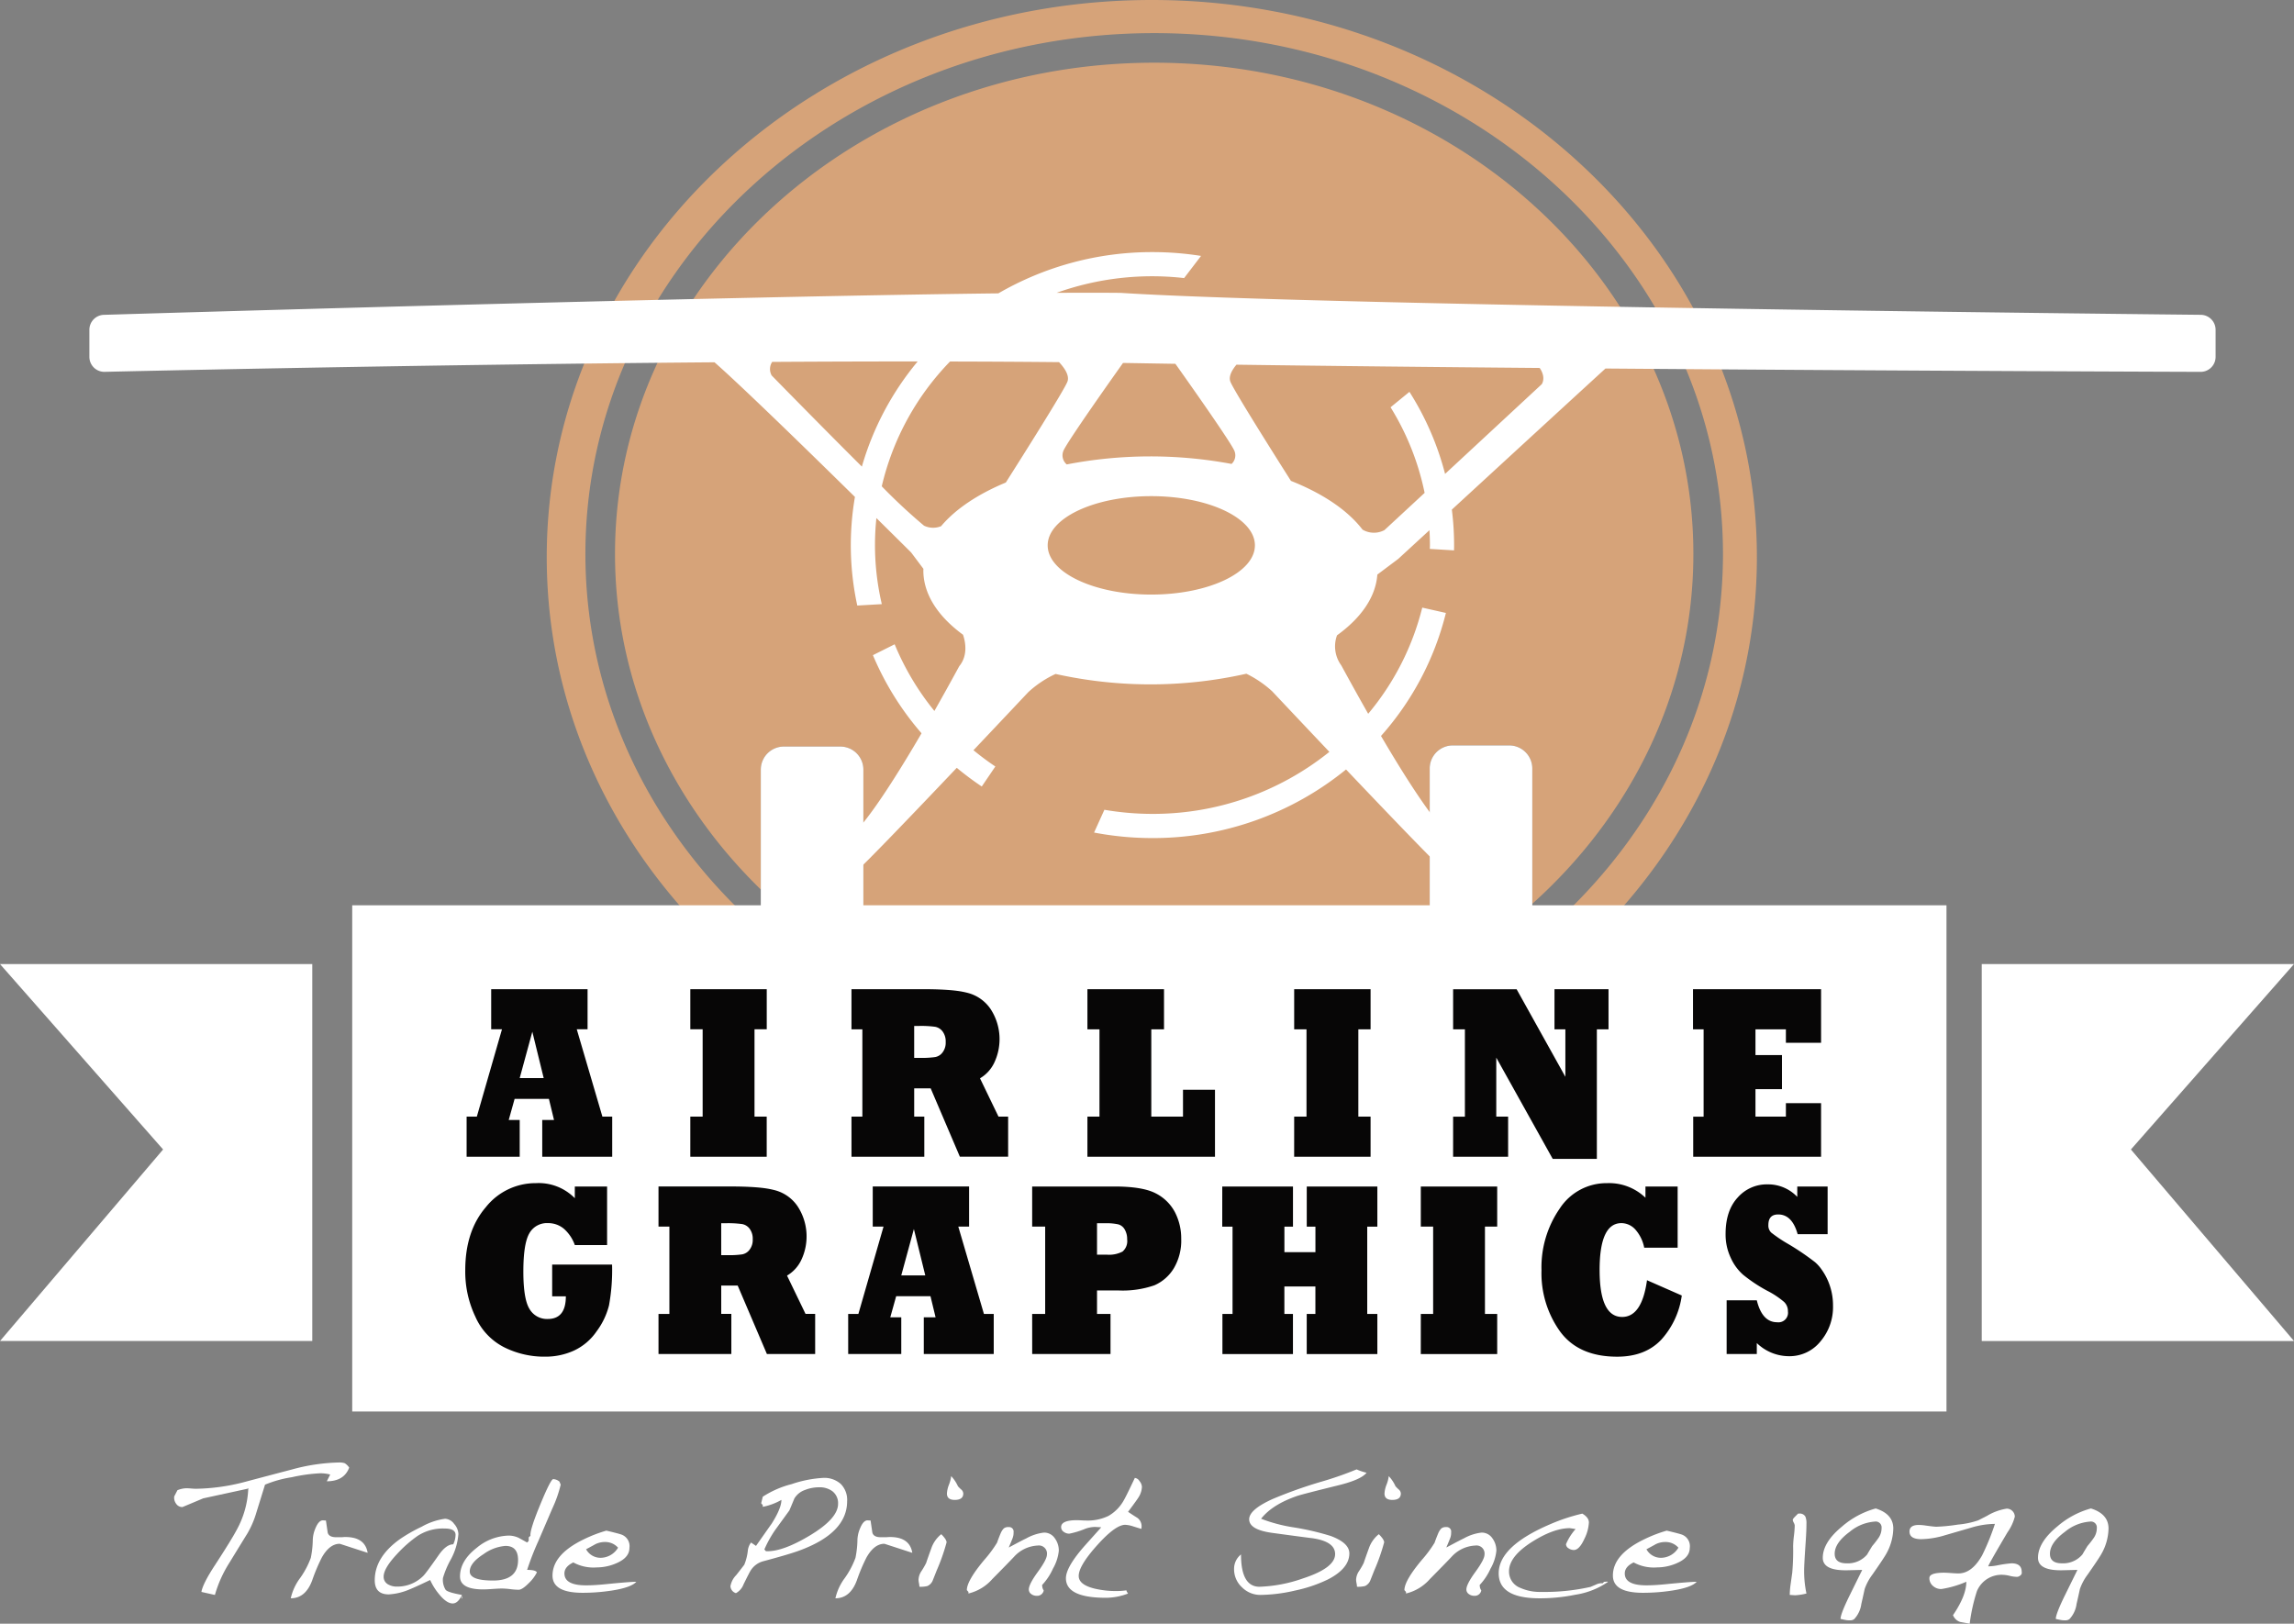 <svg xmlns="http://www.w3.org/2000/svg" viewBox="0 0 467.5 330.925">
  <rect x="0" y="0" width="467.5" height="330.925" fill="#808080" stroke="none"/>
  <defs>
    <style>
      .cls-1 {
        fill: #fff;
      }

      .cls-2 {
        fill: #d6a379;
      }

      .cls-3 {
        fill: #070606;
      }
    </style>
  </defs>
  <title>Airline logo compound on dark</title>
  <g id="_Design_" data-name="[Design]">
    <path class="cls-1" d="M296.058,153.582h11.516a3.041,3.041,0,0,1,3.041,3.041v35.445a3.04,3.04,0,0,1-3.04,3.04H296.058a3.04,3.04,0,0,1-3.04-3.04V156.621A3.04,3.04,0,0,1,296.058,153.582Z"/>
    <path class="cls-2" d="M474.6,297.159a1.389,1.389,0,0,0-1.386-1.386H461.7a1.389,1.389,0,0,0-1.386,1.386v35.447a1.389,1.389,0,0,0,1.386,1.386h4.327q4.463-3.006,8.575-6.4Z" transform="translate(-165.636 -140.537)"/>
    <path class="cls-1" d="M339.932,332.842a3.048,3.048,0,0,1-3.039,3.04H325.377a3.051,3.051,0,0,1-3.041-3.04V297.394a3.053,3.053,0,0,1,3.041-3.043h11.516a3.05,3.05,0,0,1,3.039,3.043Z" transform="translate(-165.636 -140.537)"/>
    <g>
      <path class="cls-2" d="M336.893,296.006H325.377a1.389,1.389,0,0,0-1.386,1.388v27.515a108.809,108.809,0,0,0,12.046,9.318h.857a1.405,1.405,0,0,0,1.386-1.386V297.394A1.389,1.389,0,0,0,336.893,296.006Z" transform="translate(-165.636 -140.537)"/>
      <path class="cls-2" d="M323.991,332.842a1.4,1.4,0,0,0,1.386,1.386h.38q-.891-.7-1.767-1.408Z" transform="translate(-165.636 -140.537)"/>
      <path class="cls-2" d="M400.854,153.318c-60.59,0-109.884,44.912-109.884,100.117,0,26.421,11.3,50.481,29.713,68.391V297.394a4.7,4.7,0,0,1,4.695-4.7h11.516a4.7,4.7,0,0,1,4.695,4.7v35.447a4.676,4.676,0,0,1-1.885,3.737,118.643,118.643,0,0,0,121.226.644A4.691,4.691,0,0,1,457,332.606V297.159a4.7,4.7,0,0,1,4.695-4.693h11.516a4.7,4.7,0,0,1,4.695,4.693v27.579c20.25-18.171,32.827-43.422,32.827-71.3C510.734,198.23,461.442,153.318,400.854,153.318Z" transform="translate(-165.636 -140.537)"/>
      <path class="cls-2" d="M400.369,140.537c-68.1,0-123.312,50.835-123.312,113.548s55.21,113.548,123.312,113.548S523.676,316.8,523.676,254.085,468.468,140.537,400.369,140.537ZM477.9,332.668a4.7,4.7,0,0,1-4.689,4.633h-1.385a124.166,124.166,0,0,1-141.613.236h-4.836a4.7,4.7,0,0,1-4.695-4.695V330.03c-22.016-19.333-35.745-46.522-35.745-76.595,0-58.531,52-106.149,115.916-106.149S516.765,194.9,516.765,253.435C516.765,284.9,501.731,313.212,477.9,332.668Z" transform="translate(-165.636 -140.537)"/>
    </g>
    <path class="cls-1" d="M237.414,325.043h324.9V428.217h-324.9Zm-38.54,49.771L165.636,413.85h63.639V337.024H165.636Zm434.262-37.788H569.5v76.826h63.637L599.9,374.816Z" transform="translate(-165.636 -140.537)"/>
    <g>
      <path class="cls-1" d="M236.8,439.652q-1.05,2.786-4.56,2.786l.688-1.374a7.676,7.676,0,0,0-2.063-.253,33.445,33.445,0,0,0-5.755.8,23.487,23.487,0,0,0-5.465,1.52l-1.774,5.718a18.923,18.923,0,0,1-1.846,4.271q-1.013,1.629-3.692,6.008a24.95,24.95,0,0,0-2.9,6.478l-2.751-.615q.29-1.7,2.787-5.5,3.437-5.284,4.451-7.237a18.954,18.954,0,0,0,2.316-8.433l-.181.145-9.011,1.954q-2.135.907-4.234,1.775a1.506,1.506,0,0,1-1.285-.689,2.012,2.012,0,0,1-.38-1.482l.652-1.266a5.254,5.254,0,0,1,1.809-.4q.325,0,.977.053c.435.037.76.055.978.055a41.164,41.164,0,0,0,9.879-1.374q3.257-.869,9.736-2.57a38.95,38.95,0,0,1,9.445-1.412,3.637,3.637,0,0,1,1.268.145A3.052,3.052,0,0,1,236.8,439.652Z" transform="translate(-165.636 -140.537)"/>
      <path class="cls-1" d="M240.561,457.023l-5.682-1.846q-2.1,0-3.692,2.859a37.186,37.186,0,0,0-1.936,4.614q-1.358,3.637-4.361,3.638a10.836,10.836,0,0,1,1.882-4.09,17.313,17.313,0,0,0,2.207-4.163,19.82,19.82,0,0,0,.4-3.691,6.517,6.517,0,0,1,.507-2.244q.651-1.629,1.483-1.7l.688.035.361,2.462q.253.942,1.7.941h1.23a4.981,4.981,0,0,1,.507-.035Q240.017,453.729,240.561,457.023Z" transform="translate(-165.636 -140.537)"/>
      <path class="cls-1" d="M259.778,465.6q-.8,1.737-1.882,1.738-1.231,0-2.715-1.808a12.805,12.805,0,0,1-1.882-2.969q-3.039,1.449-4.126,1.883a12.591,12.591,0,0,1-4.306,1.049q-2.86,0-2.86-2.894,0-4.671,5.067-8.325a31.752,31.752,0,0,1,4.488-2.568,13.352,13.352,0,0,1,4.777-1.63,2.432,2.432,0,0,1,1.847,1.05,3.262,3.262,0,0,1,.868,2.062,12.852,12.852,0,0,1-1.574,5.231,18,18,0,0,0-1.575,3.744,3.856,3.856,0,0,0,.543,2.39Q256.883,465.093,259.778,465.6Zm-1.3-12.233q0-1.3-2.243-1.3a9.47,9.47,0,0,0-5.465,1.484,25.525,25.525,0,0,0-4.2,3.691q-2.751,2.931-2.75,4.632a1.733,1.733,0,0,0,.868,1.557,3.455,3.455,0,0,0,1.846.469,7.418,7.418,0,0,0,5.393-2.207q.543-.545,3.077-4.163,1.555-2.244,3-2.244A4.568,4.568,0,0,0,258.474,453.367Zm1.195,12.957v-.108h.073v-.108h-.073v-.218h.144v.073h-.072v.073h.072v.289Z" transform="translate(-165.636 -140.537)"/>
      <path class="cls-1" d="M279.9,443.125a25.177,25.177,0,0,1-1.7,4.85l-2.859,6.66a58.241,58.241,0,0,0-2.281,5.863q1.738,0,1.991.506a7.931,7.931,0,0,1-1.592,2.134q-1.376,1.411-2.135,1.412a15.485,15.485,0,0,1-1.683-.128,16.522,16.522,0,0,0-1.684-.126q-.651,0-1.917.09t-1.918.09q-4.742,0-4.741-2.641,0-3.187,3.4-5.828a10.582,10.582,0,0,1,6.514-2.5,4.873,4.873,0,0,1,1.991.434q.217.109,1.773.978l.326-.326v-.725l.362-.324q-.182-1.087,1.972-6.317T278.38,442a2.084,2.084,0,0,1,1.268.507Zm-8.687,15.345q0-2.857-2.569-2.859a8.741,8.741,0,0,0-4.451,1.665q-2.823,1.811-2.824,3.546,0,1.847,4.741,1.846Q271.216,462.668,271.215,458.47Z" transform="translate(-165.636 -140.537)"/>
      <path class="cls-1" d="M295.318,462.921q-1.085,1.2-5.139,1.81a38.6,38.6,0,0,1-5.827.434q-6.117,0-6.116-3.511,0-4.306,6.369-7.383a28.061,28.061,0,0,1,4.6-1.773q2.316.542,3.077.8a2.507,2.507,0,0,1,1.629,2.714q0,1.918-2.461,3.04a10.007,10.007,0,0,1-4.2.94,8.552,8.552,0,0,1-4.777-1.013q-1.81.869-1.809,2.244,0,2.427,4.415,2.425,1.629,0,3.8-.216Q293.979,462.923,295.318,462.921Zm-3.727-6.947a3.483,3.483,0,0,0-2.643-1.159,4.34,4.34,0,0,0-2.026.469q-.037.038-1.846,1.013a3.345,3.345,0,0,0,2.968,1.738A4.181,4.181,0,0,0,291.591,455.974Z" transform="translate(-165.636 -140.537)"/>
      <path class="cls-1" d="M338.276,446.491q0,6.588-10.026,10.171-2.026.724-7.166,2.1a4.345,4.345,0,0,0-2.5,1.918q-.218.324-1.412,2.751a3.407,3.407,0,0,1-1.556,1.808,1.57,1.57,0,0,1-1.122-1.412,4.247,4.247,0,0,1,1.159-2.242q.47-.58,1.664-2.136a10.665,10.665,0,0,0,.725-2.9,3.282,3.282,0,0,1,.651-1.628l1.013.687q2.967-4.232,3.185-4.524,1.991-3.149,1.991-4.85a12.384,12.384,0,0,1-3.8,1.412v-.361l-.326-.361.326-1.339a19.659,19.659,0,0,1,5.9-2.57,23.959,23.959,0,0,1,6.406-1.266,5.016,5.016,0,0,1,3.583,1.229A4.6,4.6,0,0,1,338.276,446.491Zm-1.846.544a3.074,3.074,0,0,0-1.159-2.57,4.342,4.342,0,0,0-2.751-.8,7.634,7.634,0,0,0-2.823.542,4.059,4.059,0,0,0-2.172,1.738q-.507,1.231-1.013,2.425l-2.787,3.837a22.777,22.777,0,0,0-2.316,4.125l.326.361h.326q3.256,0,8.577-3.185Q336.43,450.04,336.431,447.035Z" transform="translate(-165.636 -140.537)"/>
      <path class="cls-1" d="M351.558,457.023l-5.682-1.846q-2.1,0-3.692,2.859a37.142,37.142,0,0,0-1.936,4.614q-1.358,3.637-4.361,3.638a10.836,10.836,0,0,1,1.882-4.09,17.319,17.319,0,0,0,2.207-4.163,19.819,19.819,0,0,0,.4-3.691,6.512,6.512,0,0,1,.507-2.244q.651-1.629,1.483-1.7l.688.035.361,2.462q.253.942,1.7.941h1.23a4.974,4.974,0,0,1,.507-.035Q351.014,453.729,351.558,457.023Z" transform="translate(-165.636 -140.537)"/>
      <path class="cls-1" d="M358.543,454.888a40.461,40.461,0,0,1-2.027,5.753q-.253.651-.76,1.918a2.116,2.116,0,0,1-1.122,1.231,5.8,5.8,0,0,1-1.629.145,4.206,4.206,0,0,0-.09-.724,4.192,4.192,0,0,1-.09-.725,3.409,3.409,0,0,1,.616-1.773,15.472,15.472,0,0,0,.941-1.628q.29-.9,1.122-3.185a6.318,6.318,0,0,1,1.955-2.678Q358.542,454.307,358.543,454.888Zm3.4-9.953q0,1.3-1.738,1.3-1.592,0-1.592-1.3a5.8,5.8,0,0,1,.416-1.81,7.089,7.089,0,0,0,.453-1.738,7.581,7.581,0,0,1,1.375,2.064,7.044,7.044,0,0,0,.651.652A1.138,1.138,0,0,1,361.945,444.935Z" transform="translate(-165.636 -140.537)"/>
      <path class="cls-1" d="M381.415,456.589a9.176,9.176,0,0,1-1.194,3.656,12.029,12.029,0,0,1-2.208,3.328,3.319,3.319,0,0,0,.073.579,2.136,2.136,0,0,0,.253.544,1.354,1.354,0,0,1-1.448,1.086,1.807,1.807,0,0,1-1.1-.363,1.115,1.115,0,0,1-.489-.94q0-1.049,1.846-3.584t1.846-3.511a1.648,1.648,0,0,0-1.882-1.846,6.942,6.942,0,0,0-4.849,2.317q-1.194,1.266-4.38,4.489a9.384,9.384,0,0,1-4.886,2.967v-.326l-.325-.361q0-1.917,3.546-6.154a24.916,24.916,0,0,0,2.606-3.511q.327-.94.724-1.881a3.252,3.252,0,0,1,.633-1.013,1.422,1.422,0,0,1,1-.29.913.913,0,0,1,1.013,1.051,3.067,3.067,0,0,1-.182,1.158q-.035.144-.8,1.954,3.113-1.664,3.547-1.846a9.672,9.672,0,0,1,3.62-1.194,2.6,2.6,0,0,1,2.207,1.139A4.232,4.232,0,0,1,381.415,456.589Z" transform="translate(-165.636 -140.537)"/>
      <path class="cls-1" d="M398.352,443.559a4.3,4.3,0,0,1-.616,2.028q-.253.468-2.208,3.075.9.616,1.846,1.2a2.1,2.1,0,0,1,.905,1.881l-.036.4q-.037,0-1.665-.507a5.927,5.927,0,0,0-1.629-.326q-1.99,0-5.735,4.18t-3.746,6.242q0,1.773,3.185,2.57a18.831,18.831,0,0,0,4.56.507,14.139,14.139,0,0,0,1.991-.145c-.025.122.083.338.325.652a12.633,12.633,0,0,1-4.524.868q-8.142,0-8.143-3.98,0-2.353,4.09-6.914l3.112-3.474-1.266-.073a6.082,6.082,0,0,0-2.135.434,16.845,16.845,0,0,1-3.113.941,1.9,1.9,0,0,1-1.14-.379,1.144,1.144,0,0,1-.524-.96q0-1.411,3.22-1.41c.218,0,.531.012.942.035s.723.035.94.035a9.709,9.709,0,0,0,4.543-.941,8.308,8.308,0,0,0,3.166-3.257q.471-.8,2.208-4.487a1.3,1.3,0,0,1,.959.652A2.018,2.018,0,0,1,398.352,443.559Z" transform="translate(-165.636 -140.537)"/>
      <path class="cls-1" d="M444.134,440.7q-1.122,1.411-5.646,2.533-7.637,1.885-8.541,2.209-5.031,1.737-7.311,4.632a31.7,31.7,0,0,0,6.732,1.773,53.42,53.42,0,0,1,7.455,1.738q3.8,1.411,3.8,3.546,0,3.078-4.38,5.321A28.906,28.906,0,0,1,429.6,464.7a32.541,32.541,0,0,1-7.076.9,5.265,5.265,0,0,1-3.782-1.555,5,5,0,0,1-1.611-3.729,3.731,3.731,0,0,1,1.412-2.967q0,6.588,3.764,6.587a29.432,29.432,0,0,0,8.866-1.7q6.55-2.135,6.551-4.958,0-2.533-4.524-3.22-2.353-.292-8.433-1.123-4.559-.651-4.559-2.751,0-1.988,4.849-4.161a93.944,93.944,0,0,1,9.772-3.476,68.619,68.619,0,0,0,7.274-2.533A10.864,10.864,0,0,0,444.134,440.7Z" transform="translate(-165.636 -140.537)"/>
      <path class="cls-1" d="M447.716,454.888a40.431,40.431,0,0,1-2.027,5.753q-.253.651-.76,1.918a2.116,2.116,0,0,1-1.122,1.231,5.8,5.8,0,0,1-1.629.145,4.185,4.185,0,0,0-.09-.724,4.188,4.188,0,0,1-.09-.725,3.409,3.409,0,0,1,.616-1.773,15.454,15.454,0,0,0,.94-1.628q.29-.9,1.122-3.185a6.318,6.318,0,0,1,1.955-2.678Q447.716,454.307,447.716,454.888Zm3.4-9.953q0,1.3-1.738,1.3-1.592,0-1.592-1.3a5.8,5.8,0,0,1,.416-1.81,7.089,7.089,0,0,0,.453-1.738,7.586,7.586,0,0,1,1.375,2.064,7,7,0,0,0,.651.652A1.137,1.137,0,0,1,451.118,444.935Z" transform="translate(-165.636 -140.537)"/>
      <path class="cls-1" d="M470.588,456.589a9.158,9.158,0,0,1-1.194,3.656,12.049,12.049,0,0,1-2.207,3.328,3.511,3.511,0,0,0,.071.579,2.19,2.19,0,0,0,.255.544,1.355,1.355,0,0,1-1.449,1.086,1.807,1.807,0,0,1-1.1-.363,1.116,1.116,0,0,1-.489-.94q0-1.049,1.846-3.584t1.846-3.511a1.648,1.648,0,0,0-1.883-1.846,6.943,6.943,0,0,0-4.848,2.317q-1.193,1.266-4.38,4.489a9.384,9.384,0,0,1-4.886,2.967v-.326l-.325-.361q0-1.917,3.546-6.154a24.932,24.932,0,0,0,2.606-3.511q.327-.94.724-1.881a3.23,3.23,0,0,1,.633-1.013,1.422,1.422,0,0,1,1-.29.913.913,0,0,1,1.013,1.051,3.085,3.085,0,0,1-.181,1.158q-.035.144-.8,1.954,3.113-1.664,3.546-1.846a9.673,9.673,0,0,1,3.621-1.194,2.6,2.6,0,0,1,2.207,1.139A4.238,4.238,0,0,1,470.588,456.589Z" transform="translate(-165.636 -140.537)"/>
      <path class="cls-1" d="M493.316,462.959a15.962,15.962,0,0,1-6.658,2.606,35.931,35.931,0,0,1-7.277.724q-8.323,0-8.321-5.1,0-5.466,10.312-9.918a38.026,38.026,0,0,1,6.731-2.242q1.34.8,1.339,1.808a8.393,8.393,0,0,1-.9,3.295c-.7,1.543-1.426,2.315-2.172,2.315a1.928,1.928,0,0,1-1.068-.344,1,1,0,0,1-.524-.85,11.255,11.255,0,0,1,1.954-3.077c-.41-.073-.809-.131-1.194-.181q-3.222,0-7.563,2.714-4.813,3.007-4.814,6.081a3.548,3.548,0,0,0,2.281,3.365,9.819,9.819,0,0,0,4.269.833,42.637,42.637,0,0,0,10.026-1.013q.109-.035,1.123-.471a2.806,2.806,0,0,1,1.084-.289.836.836,0,0,1,.255.035l.361-.326.687-.035Z" transform="translate(-165.636 -140.537)"/>
      <path class="cls-1" d="M511.412,462.921q-1.087,1.2-5.138,1.81a38.6,38.6,0,0,1-5.828.434q-6.114,0-6.114-3.511,0-4.306,6.37-7.383A28.009,28.009,0,0,1,505.3,452.5q2.315.542,3.077.8A2.506,2.506,0,0,1,510,456.01q0,1.918-2.46,3.04a10.01,10.01,0,0,1-4.2.94,8.552,8.552,0,0,1-4.777-1.013q-1.808.869-1.81,2.244,0,2.427,4.416,2.425,1.629,0,3.8-.216Q510.074,462.923,511.412,462.921Zm-3.727-6.947a3.481,3.481,0,0,0-2.643-1.159,4.34,4.34,0,0,0-2.026.469c-.026.026-.638.363-1.846,1.013a3.346,3.346,0,0,0,2.967,1.738A4.179,4.179,0,0,0,507.685,455.974Z" transform="translate(-165.636 -140.537)"/>
      <path class="cls-1" d="M533.778,465.311a11.6,11.6,0,0,1-2.317.361l-1.086-.073a16.62,16.62,0,0,1,.181-2.207l.326-2.317a50.317,50.317,0,0,0,.181-5.427,20.362,20.362,0,0,1,.163-2.1,19.878,19.878,0,0,0,.163-2.1,1.541,1.541,0,0,0-.2-.579,1.531,1.531,0,0,1-.2-.579q0-.183.542-.725l.544-.542h.218a1.3,1.3,0,0,1,1.266.615,3.5,3.5,0,0,1,.218,1.447c0,.966-.051,2.148-.145,3.548q-.327,4.777-.326,5.934A21.718,21.718,0,0,0,533.778,465.311Z" transform="translate(-165.636 -140.537)"/>
      <path class="cls-1" d="M551.473,452.065a10.907,10.907,0,0,1-1.445,5.176q-.545.975-2.824,4.233a10.824,10.824,0,0,0-1.557,2.9q-.327,1.52-.687,3.075a5.566,5.566,0,0,1-1.447,3.077,1.318,1.318,0,0,1-.833.253,4.675,4.675,0,0,1-.725-.035q-.471-.074-1.231-.253,0-1.013,1.883-4.85l2.533-5.138-2.859.071q-5.175.147-5.176-2.533,0-3.148,3.909-6.369a17.555,17.555,0,0,1,6.876-3.692Q551.473,449.1,551.473,452.065Zm-2.388-.073a1.2,1.2,0,0,0-1.374-1.339,9.045,9.045,0,0,0-5.141,2.1q-3.039,2.244-3.039,4.451,0,1.956,2.425,1.956a5.121,5.121,0,0,0,4.2-1.81q.327-.577,1.013-1.7a20.513,20.513,0,0,0,1.266-1.63A3.477,3.477,0,0,0,549.085,451.992Z" transform="translate(-165.636 -140.537)"/>
      <path class="cls-1" d="M577.643,460.895a.7.7,0,0,1-.31.76,1.054,1.054,0,0,1-.848.253,6.362,6.362,0,0,1-1.3-.2,6.509,6.509,0,0,0-1.3-.2,5.421,5.421,0,0,0-5.356,3.293,35.77,35.77,0,0,0-1.484,6.658c-1.253-.216-1.916-.338-1.989-.361a2.4,2.4,0,0,1-1.412-1.374q2.716-3.982,2.714-6.806a20.658,20.658,0,0,1-5.1,1.484,2.5,2.5,0,0,1-1.7-.632,2.049,2.049,0,0,1-.727-1.612q0-1.084,2.969-1.086c.338,0,.827.026,1.465.073s1.117.073,1.43.073q2.786.038,4.887-3.691a47.551,47.551,0,0,0,2.606-6.405,17.3,17.3,0,0,0-4.814.76l-5.357,1.555a17.67,17.67,0,0,1-4.848.8q-2.389,0-2.39-1.557,0-1.337,1.883-1.339a9.557,9.557,0,0,1,1.337.11q1.811.253,2.246.253a35.968,35.968,0,0,0,4.379-.436,17.527,17.527,0,0,0,4.163-.868l1.771-.905a11.13,11.13,0,0,1,4.055-1.482,1.664,1.664,0,0,1,1.628,1.628,9.62,9.62,0,0,1-1.482,3.185q-3.729,6.3-3.945,6.949a10.367,10.367,0,0,0,1.773-.181,24.035,24.035,0,0,1,2.967-.434Q577.642,459.159,577.643,460.895Z" transform="translate(-165.636 -140.537)"/>
      <path class="cls-1" d="M595.338,452.065a10.888,10.888,0,0,1-1.447,5.176q-.545.975-2.824,4.233a10.941,10.941,0,0,0-1.557,2.9q-.324,1.52-.687,3.075a5.539,5.539,0,0,1-1.447,3.077,1.318,1.318,0,0,1-.833.253,4.688,4.688,0,0,1-.724-.035c-.314-.049-.723-.134-1.229-.253q0-1.013,1.881-4.85L589,460.5l-2.859.071q-5.175.147-5.176-2.533,0-3.148,3.911-6.369a17.542,17.542,0,0,1,6.876-3.692Q595.338,449.1,595.338,452.065Zm-2.388-.073a1.2,1.2,0,0,0-1.376-1.339,9.035,9.035,0,0,0-5.139,2.1Q583.4,455,583.4,457.2q0,1.956,2.423,1.956a5.119,5.119,0,0,0,4.2-1.81q.327-.577,1.013-1.7a20.639,20.639,0,0,0,1.268-1.63A3.49,3.49,0,0,0,592.951,451.992Z" transform="translate(-165.636 -140.537)"/>
    </g>
    <path class="cls-3" d="M526.588,391.742a28.787,28.787,0,0,0,3.554,2.38,52.611,52.611,0,0,1,5.38,3.656,7.957,7.957,0,0,1,1.4,1.585,11.985,11.985,0,0,1,1.188,2.1,12.572,12.572,0,0,1,1.08,5.2,10.771,10.771,0,0,1-2.552,7.265,8.08,8.08,0,0,1-6.44,3.018,9.456,9.456,0,0,1-6.539-2.676v2.235h-6.146V405.559h6.146q1.1,4.468,4.143,4.467a1.949,1.949,0,0,0,2.2-2.209,2.585,2.585,0,0,0-.766-1.915,17.383,17.383,0,0,0-3.476-2.307,31.007,31.007,0,0,1-4.909-3.265,10.1,10.1,0,0,1-2.513-3.46,11.078,11.078,0,0,1-1.04-4.834q0-4.762,2.474-7.438a7.887,7.887,0,0,1,6.048-2.674,8.181,8.181,0,0,1,6.087,2.552v-2.113h6.185v9.719h-6.107q-1.119-4.023-3.966-4.025-2,0-2,2.136A1.982,1.982,0,0,0,526.588,391.742ZM510.66,350.326h2.16v17.8H510.7v8.172h26.056V365.372h-7.167v2.749h-6.2v-5.6h5.4v-6.947h-5.4v-5.252h6.2v2.749h7.167V342.152h-26.1Zm-9.692,34.322a10.7,10.7,0,0,0-7.834-2.971,11.37,11.37,0,0,0-9.641,5.18,21.044,21.044,0,0,0-3.711,12.59,20.338,20.338,0,0,0,3.79,12.468q3.77,5.13,11.624,5.13,5.755,0,9.032-3.509a16.825,16.825,0,0,0,4.143-8.959l-7.088-3.116q-1.04,7.484-5.066,7.485-4.594,0-4.594-9.572,0-9.548,4.437-9.549a3.854,3.854,0,0,1,2.867,1.327,7.826,7.826,0,0,1,1.787,3.68h6.813V382.364h-6.558Zm-39.2-8.355h11.212v-8.172h-2.415V356.093l11.506,20.642h8.993V350.326h2.376v-8.174H482.428v8.174h2.219V360l-9.935-17.844H461.772v8.174h2.4v17.8h-2.4Zm-6.587,40.213h15.572v-8.172h-2.494v-17.8h2.494v-8.174H455.186v8.174H457.7v17.8h-2.513Zm-25.807-40.213H444.95v-8.172h-2.494v-17.8h2.494v-8.174H429.379v8.174h2.513v17.8h-2.513Zm-14.656,14.245h2.1v17.8h-2.062v8.172h14.373v-8.172h-1.747v-5.6h6.322v5.6h-1.767v8.172h14.393v-8.172h-2.062v-17.8h2.062v-8.174H431.944v8.174h1.767v5.2h-6.322v-5.2h1.747v-8.174H414.724Zm-27.477-14.245h26V362.647h-6.519v5.474h-6.46v-17.8h2.592v-8.174h-15.61v8.174H389.7v17.8h-2.455Zm7.16,19.325a2.8,2.8,0,0,0,.942-2.478,3.838,3.838,0,0,0-.51-2.038,2.164,2.164,0,0,0-1.316-1.029,11.012,11.012,0,0,0-2.67-.222H389.2v6.407h2.062A5.926,5.926,0,0,0,394.406,395.618Zm-18.418,12.716h2.651v-17.8h-2.651v-8.174h16.749q5.773,0,8.443,1.4a9.029,9.029,0,0,1,3.927,3.878,11.623,11.623,0,0,1,1.257,5.376,11.1,11.1,0,0,1-1.492,5.989,8.7,8.7,0,0,1-3.947,3.483,19.709,19.709,0,0,1-7.461,1.056H389.2v4.787h2.749v8.172H375.988Zm-19.723-52.363a2.412,2.412,0,0,0,1.492-.982,3.249,3.249,0,0,0,.609-2.085,3.366,3.366,0,0,0-.609-2.113,2.449,2.449,0,0,0-1.551-.982,20.932,20.932,0,0,0-3.3-.171h-.962v6.505h1.178A18.563,18.563,0,0,0,356.266,355.971Zm-17.1,12.15h2.219v-17.8h-2.219v-8.174h14.844q2,0,3.711.086t2.926.245a18.049,18.049,0,0,1,2.238.43,8.076,8.076,0,0,1,4.653,3.315,11.21,11.21,0,0,1,.707,10.944,7.3,7.3,0,0,1-2.886,3.142l3.77,7.807h1.964v8.172h-9.837L355.3,362.352h-3.358v5.769h2.062v8.172H339.164Zm12.719,22.908-2.572,9.45H354.2Zm-13.391,17.3h2.081l5.125-17.8h-2.2v-8.174h19.635v8.174h-2.2l5.223,17.8h2v8.172H353.9v-7.485h2.4l-1.04-4.3h-6.99l-1.2,4.3h2.238v7.485H338.491Zm-32.173-32.04h15.571v-8.172H319.4v-17.8h2.494v-8.174H306.318v8.174h2.513v17.8h-2.513Zm10.619,19.89a2.412,2.412,0,0,0,1.492-.982,3.25,3.25,0,0,0,.609-2.085,3.367,3.367,0,0,0-.609-2.113,2.449,2.449,0,0,0-1.551-.982,20.942,20.942,0,0,0-3.3-.171h-.962v6.505H313.8A18.571,18.571,0,0,0,316.937,396.184Zm-17.1,12.15h2.219v-17.8h-2.219v-8.174h14.844q2,0,3.711.086t2.925.245a18.064,18.064,0,0,1,2.238.43,8.076,8.076,0,0,1,4.654,3.315,11.21,11.21,0,0,1,.707,10.944,7.3,7.3,0,0,1-2.886,3.142l3.77,7.807h1.963v8.172h-9.837l-5.949-13.941h-3.358v5.769h2.062v8.172H299.835Zm-39.382-8.91a21.351,21.351,0,0,0,2.081,9.523,12.671,12.671,0,0,0,5.851,6.185,18.252,18.252,0,0,0,8.384,1.914,13.912,13.912,0,0,0,5.812-1.227,11.423,11.423,0,0,0,4.614-3.9,14.957,14.957,0,0,0,2.552-5.325,40.225,40.225,0,0,0,.628-8.321H278.163v6.479h2.788q0,4.615-3.691,4.614a4.115,4.115,0,0,1-3.711-2.036q-1.256-2.011-1.257-7.632,0-5.646,1.2-7.756a4.088,4.088,0,0,1,3.809-2.113,4.953,4.953,0,0,1,3.23,1.131,7.911,7.911,0,0,1,2.248,3.338h6.578v-11.93h-6.578v2.382a10.3,10.3,0,0,0-7.913-3.069,12.924,12.924,0,0,0-10.21,4.885Q260.453,391.445,260.453,399.423Zm.277-23.13h10.819v-7.485H269.31l1.2-4.3h6.99l1.041,4.3h-2.4v7.485H290.4v-8.172h-2l-5.223-17.8h2.2v-8.174H265.736v8.174h2.2l-5.125,17.8h-2.081Zm15.708-16.026h-4.889l2.572-9.45Z" transform="translate(-165.636 -140.537)"/>
    <path class="cls-1" d="M473.212,337.3H461.7A4.7,4.7,0,0,1,457,332.606V297.159a4.7,4.7,0,0,1,4.695-4.693h11.516a4.7,4.7,0,0,1,4.695,4.693v35.447A4.7,4.7,0,0,1,473.212,337.3ZM461.7,295.773a1.389,1.389,0,0,0-1.386,1.386v35.447a1.389,1.389,0,0,0,1.386,1.386h11.516a1.389,1.389,0,0,0,1.386-1.386V297.159a1.389,1.389,0,0,0-1.386-1.386Z" transform="translate(-165.636 -140.537)"/>
    <path class="cls-1" d="M336.893,337.536H325.377a4.7,4.7,0,0,1-4.695-4.695V297.394a4.7,4.7,0,0,1,4.695-4.7h11.516a4.7,4.7,0,0,1,4.695,4.7v35.447A4.7,4.7,0,0,1,336.893,337.536Zm-11.516-41.53a1.389,1.389,0,0,0-1.386,1.388v35.447a1.4,1.4,0,0,0,1.386,1.386h11.516a1.405,1.405,0,0,0,1.386-1.386V297.394a1.389,1.389,0,0,0-1.386-1.388Z" transform="translate(-165.636 -140.537)"/>
    <path class="cls-1" d="M614.109,204.7S435.6,202.91,394.015,200.228c-3.629-.036-8.037-.037-13.066-.008a57.842,57.842,0,0,1,26-3.008l3.45-4.516a63.277,63.277,0,0,0-9.9-.778,62.453,62.453,0,0,0-31.408,8.409c-62.074.734-182.2,4.374-182.2,4.374a3.048,3.048,0,0,0-3.039,3.039v5.545a3.048,3.048,0,0,0,3.039,3.039s61.072-1.443,124.356-1.949c5.618,4.937,18.877,17.861,28.619,27.443a57.973,57.973,0,0,0,.478,22.136l5-.287a52.814,52.814,0,0,1-1.105-17.541c4.221,4.167,7.076,7.005,7.076,7.005l2.508,3.341c0,.106-.016.211-.016.317,0,4.867,2.988,9.382,8.086,13.115.429,1.245,1.108,4.134-.772,6.416-1.83,3.365-3.509,6.382-5.062,9.119a54.441,54.441,0,0,1-8.1-13.588l-4.428,2.217a59.493,59.493,0,0,0,9.908,15.921c-8.694,14.894-12.42,18.985-13.362,19.892v-12.51a3.049,3.049,0,0,0-3.039-3.043H325.522a3.052,3.052,0,0,0-3.042,3.043v35.445a3.052,3.052,0,0,0,3.042,3.041h11.516a3.049,3.049,0,0,0,3.039-3.041V318.181c1.959-1.673,11.778-11.923,20.541-21.153a61.64,61.64,0,0,0,5.094,3.806l2.768-4.078c-1.546-1.033-3.031-2.144-4.46-3.316,6.21-6.556,11.175-11.836,11.175-11.836a21.459,21.459,0,0,1,5.558-3.708,89.07,89.07,0,0,0,38.884-.047,22.259,22.259,0,0,1,5.256,3.579s5.225,5.557,11.66,12.348a57.341,57.341,0,0,1-36.061,12.642,58.476,58.476,0,0,1-9.79-.838l-2.1,4.64a63.182,63.182,0,0,0,11.885,1.125,62.259,62.259,0,0,0,39.463-13.982c7.436,7.828,15.51,16.262,18.842,19.505v15.718a3.05,3.05,0,0,0,3.041,3.042h11.516a3.049,3.049,0,0,0,3.039-3.042V297.137a3.05,3.05,0,0,0-3.039-3.042H461.841a3.052,3.052,0,0,0-3.041,3.042v11.232c-1.8-2.152-5.409-7.062-11.727-17.835A59.01,59.01,0,0,0,460.3,265.462l-4.82-1.086a54,54,0,0,1-11.017,21.637c-1.667-2.925-3.489-6.2-5.484-9.864a6.559,6.559,0,0,1-.87-6.125c4.894-3.537,7.886-7.788,8.218-12.38l4.265-3.2,6.358-5.849c.057,1,.094,2.015.094,3.033,0,.261-.016.522-.02.782l4.932.3c.006-.359.014-.719.014-1.08a58.265,58.265,0,0,0-.458-7.23c10.593-9.742,25.842-23.76,31.307-28.754,62.414.494,121.294.68,121.294.68a3.05,3.05,0,0,0,3.044-3.039V207.74A3.05,3.05,0,0,0,614.109,204.7ZM394.5,214.51l1.754.028c2.885.05,5.863.1,8.918.147,2.485,3.5,11,15.543,11.98,17.638a2.37,2.37,0,0,1-.534,2.769,89.839,89.839,0,0,0-33.589.1,2.415,2.415,0,0,1-.633-2.873C383.39,230.192,392.187,217.763,394.5,214.51Zm-53.22,21.126c-8.621-8.583-18.38-18.57-18.38-18.57a2.658,2.658,0,0,1,.1-2.772c10-.06,19.956-.093,29.65-.09A59.056,59.056,0,0,0,341.278,235.635Zm29.336,3.244c-5.713,2.371-10.272,5.417-13.193,8.9a4.273,4.273,0,0,1-3.485-.108,116.078,116.078,0,0,1-8.606-8.019,54.216,54.216,0,0,1,13.915-25.435c7.651.016,15.088.058,22.212.128.916.966,2.188,2.612,1.726,3.936C382.615,219.912,373.81,233.846,370.614,238.88Zm29.645,22.838c-11.661,0-21.116-4.489-21.116-10.03s9.454-10.029,21.116-10.029,21.116,4.489,21.116,10.029S411.923,261.717,400.259,261.717Zm79.571-42.875s-10.632,9.867-19.7,18.28a58.523,58.523,0,0,0-7.263-16.723l-3.846,3.144a53.44,53.44,0,0,1,6.94,17.447c-4.062,3.767-7.28,6.75-8.189,7.588a4.567,4.567,0,0,1-4.468-.1c-3.01-3.941-8.095-7.363-14.587-9.934-3.353-5.284-11.8-18.67-12.36-20.271-.385-1.106.44-2.437,1.257-3.409,19.085.262,40.41.483,61.8.667C480.789,217.555,479.831,218.842,479.831,218.842Z" transform="translate(-165.636 -140.537)"/>
  </g>
</svg>

